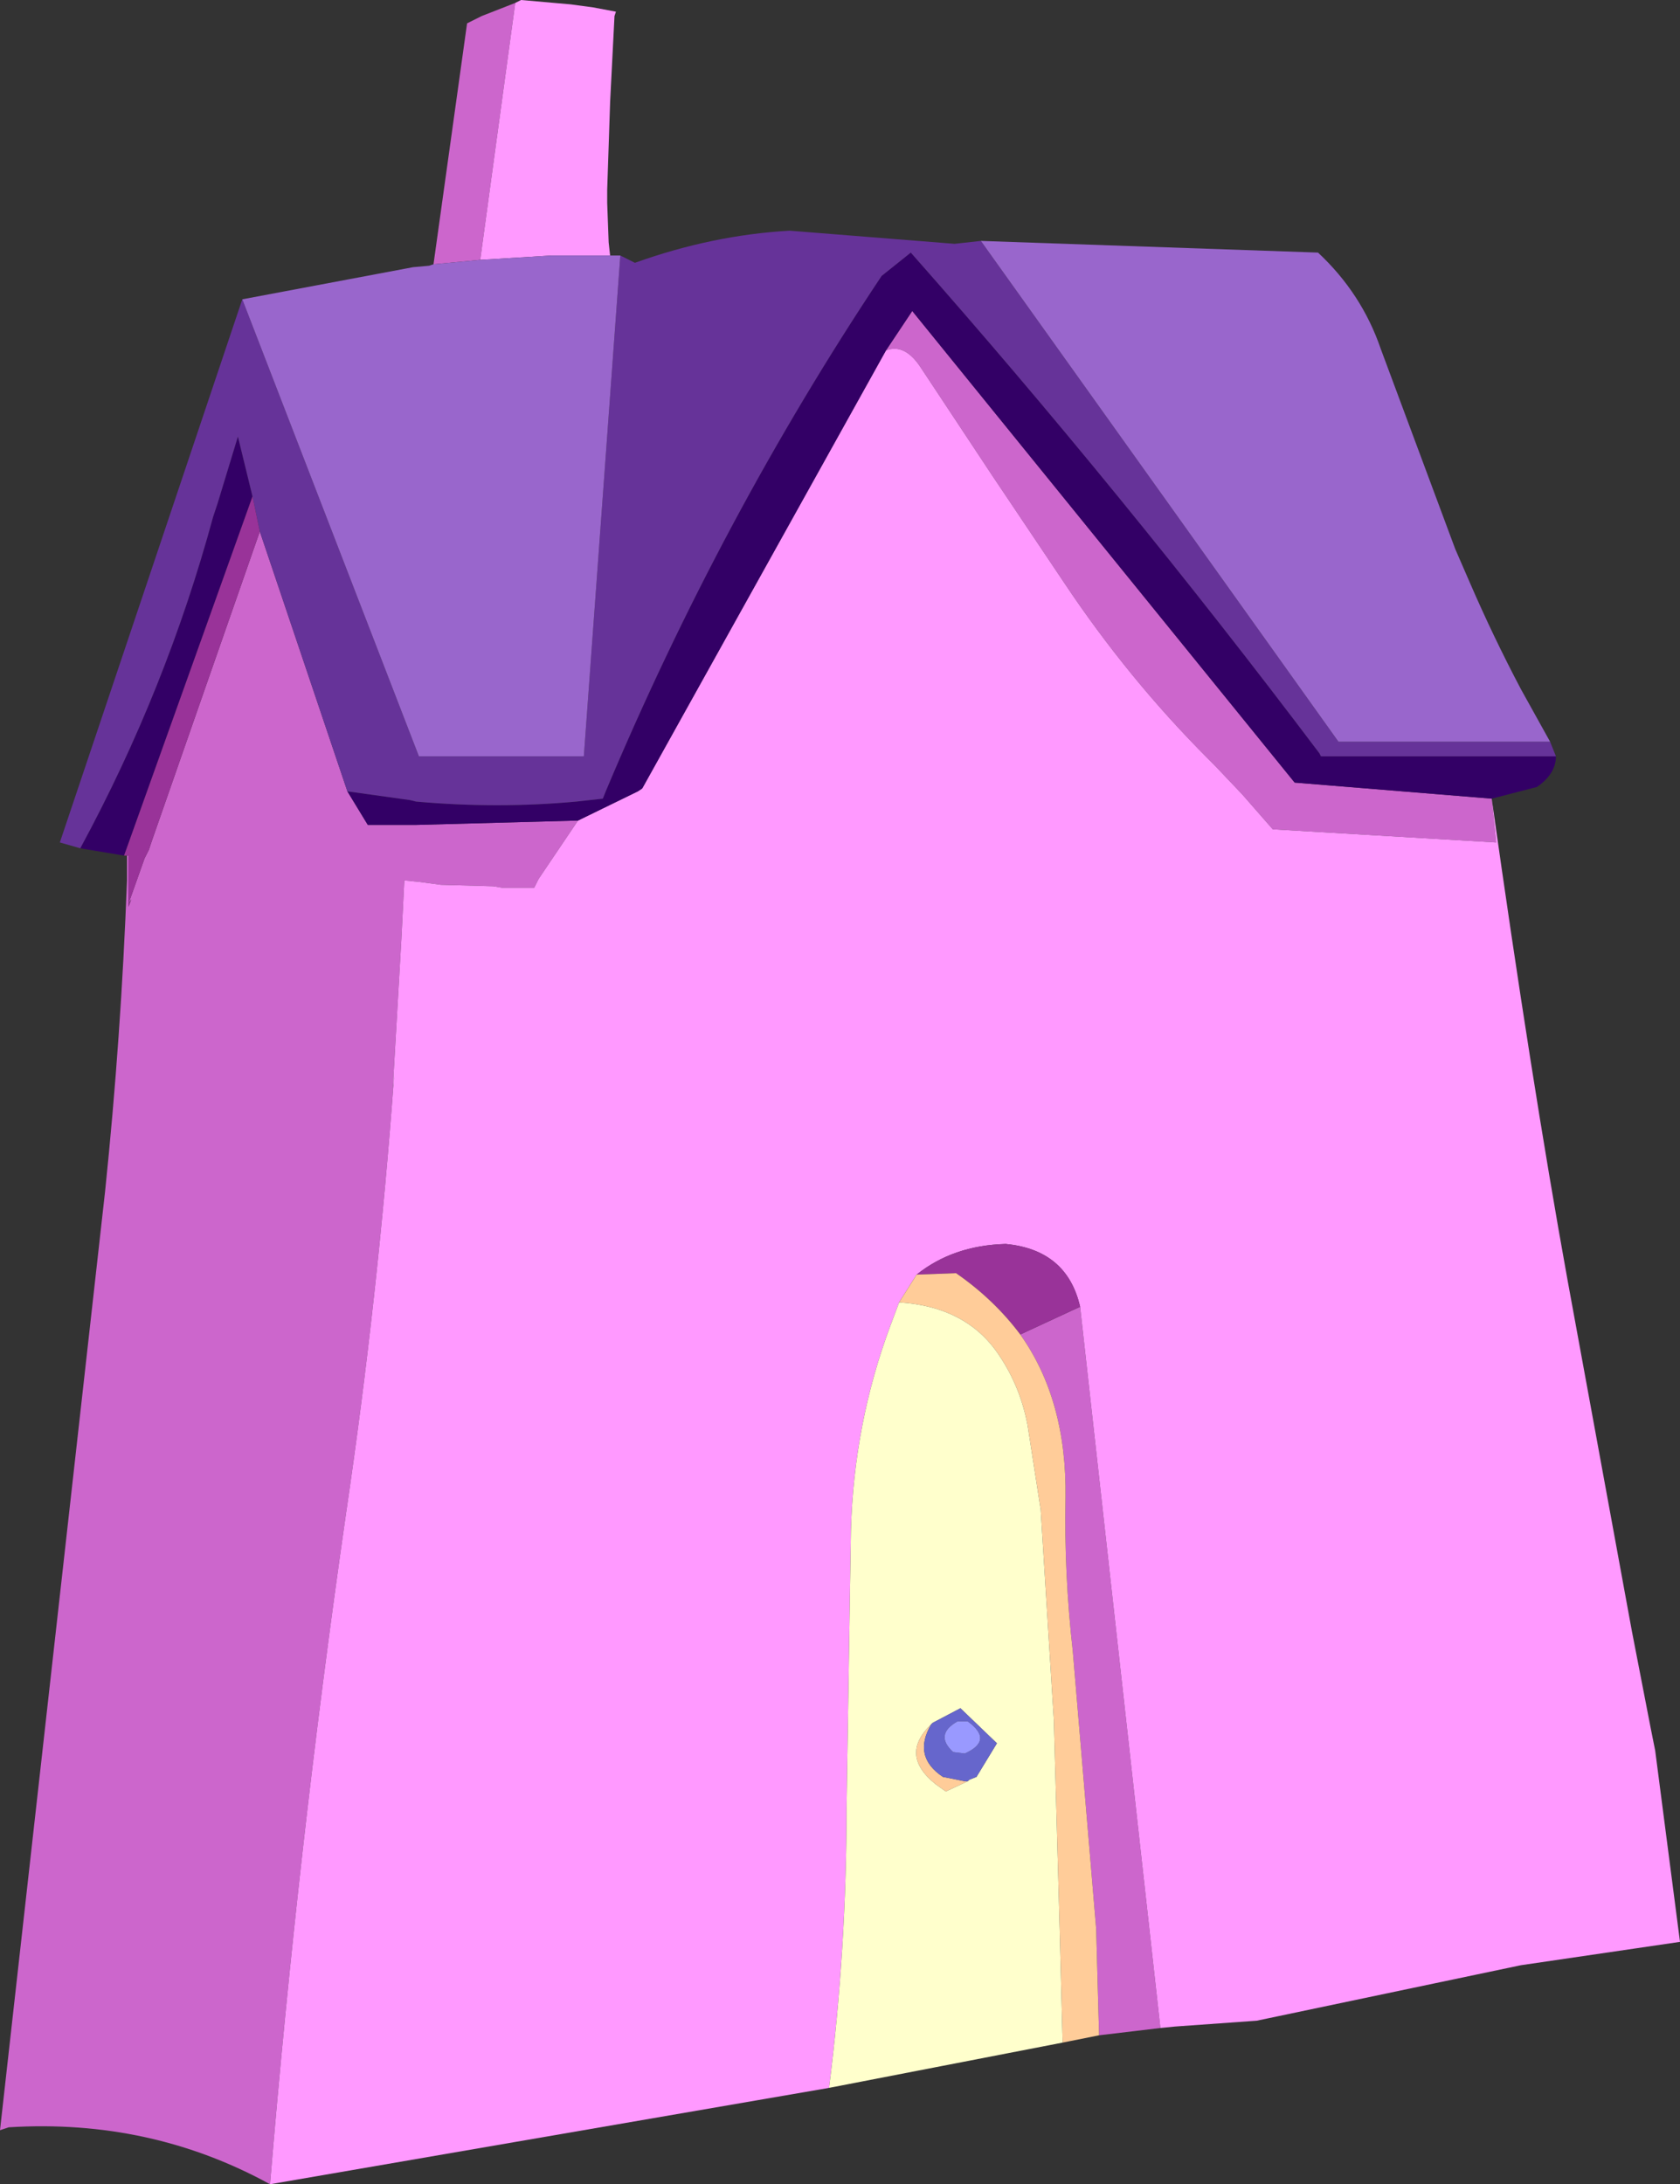 <?xml version="1.0" encoding="UTF-8" standalone="no"?>
<svg xmlns:xlink="http://www.w3.org/1999/xlink" height="74.8px" width="57.55px" xmlns="http://www.w3.org/2000/svg">
  <rect width="100%" height="100%" fill="#333333" stroke="none"/>
  <g transform="matrix(1.0, 0.0, 0.0, 1.0, 28.45, 22.9)">
    <path d="M22.65 4.45 L22.8 5.95 15.15 5.5 14.1 4.3 13.15 3.3 12.95 3.1 Q10.2 0.35 8.0 -2.95 L5.55 -6.6 3.1 -10.3 Q2.55 -11.15 1.9 -10.9 L2.8 -12.25 15.9 3.9 22.65 4.45 M-8.65 5.2 L-10.0 7.2 -10.15 7.5 -11.25 7.5 -11.55 7.45 -13.35 7.4 -14.1 7.3 -14.6 7.25 -14.7 9.25 -15.0 14.45 -14.95 13.95 Q-15.5 21.5 -16.6 28.95 -18.25 40.4 -19.2 51.9 -23.3 49.65 -28.15 49.95 L-28.45 50.05 -24.85 17.9 Q-24.3 12.6 -24.1 7.25 L-24.1 6.4 -24.05 6.4 -24.05 6.95 -24.05 8.05 -24.05 8.15 -23.95 7.9 -24.05 8.05 -23.5 6.5 -23.35 6.2 -23.25 5.9 -19.55 -4.7 -16.55 4.2 -15.85 5.35 -14.5 5.35 -14.2 5.35 -8.65 5.2 M8.55 21.85 L11.3 46.55 9.2 46.8 9.1 43.15 8.3 33.65 Q8.0 31.0 8.05 28.4 8.1 25.05 6.5 22.8 L8.55 21.85 M-12.0 -14.0 L-13.6 -13.85 -12.45 -22.1 -11.95 -22.35 -10.8 -22.8 -12.0 -14.0" fill="#cc66cc" fill-rule="evenodd" stroke="none"/>
    <path d="M1.9 -10.9 Q2.55 -11.15 3.1 -10.3 L5.55 -6.6 8.0 -2.95 Q10.2 0.35 12.95 3.1 L13.15 3.3 14.1 4.3 15.15 5.5 22.8 5.95 22.65 4.45 Q24.0 14.05 25.25 20.95 L27.45 32.95 28.1 36.3 28.25 37.05 29.1 43.6 23.65 44.4 14.6 46.3 11.8 46.5 11.3 46.55 8.55 21.85 Q8.1 19.9 6.0 19.7 4.2 19.75 2.95 20.75 L2.35 21.7 2.05 22.5 Q0.8 25.85 0.7 29.5 L0.55 39.0 Q0.55 43.85 -0.05 48.6 L-19.2 51.9 Q-18.25 40.4 -16.6 28.95 -15.5 21.5 -14.95 13.95 L-15.0 14.45 -14.7 9.25 -14.6 7.25 -14.1 7.3 -13.35 7.4 -11.55 7.45 -11.25 7.5 -10.15 7.5 -10.0 7.2 -8.65 5.2 -6.6 4.2 -6.45 4.1 1.9 -10.9 M-10.8 -22.8 L-10.6 -22.9 -8.9 -22.75 -8.15 -22.65 -7.35 -22.5 -7.4 -22.35 -7.55 -19.4 -7.65 -16.4 -7.65 -15.95 -7.6 -14.6 -7.55 -14.15 -7.85 -14.15 -8.15 -14.15 -9.55 -14.15 -12.0 -14.0 -10.8 -22.8" fill="#ff99ff" fill-rule="evenodd" stroke="none"/>
    <path d="M22.65 4.45 L15.9 3.9 2.8 -12.25 1.9 -10.9 -6.45 4.1 -6.6 4.2 -8.65 5.2 -14.2 5.35 -14.5 5.35 -15.85 5.35 -16.55 4.2 -14.4 4.5 -14.2 4.55 Q-11.4 4.8 -8.7 4.55 L-7.8 4.45 -7.7 4.2 Q-3.75 -5.2 1.75 -13.45 L2.75 -14.25 Q10.0 -6.05 16.75 2.9 L16.8 3.0 24.85 3.0 Q24.85 3.6 24.2 4.05 L22.65 4.45 M-25.7 6.15 Q-22.75 0.7 -21.15 -5.2 L-21.0 -5.65 -20.3 -7.95 -19.8 -5.9 -24.2 6.4 -25.7 6.15" fill="#330066" fill-rule="evenodd" stroke="none"/>
    <path d="M24.85 3.0 L16.8 3.0 16.75 2.9 Q10.0 -6.05 2.75 -14.25 L1.75 -13.45 Q-3.75 -5.2 -7.7 4.2 L-7.8 4.45 -8.7 4.55 Q-11.4 4.8 -14.2 4.55 L-14.4 4.5 -16.55 4.2 -19.55 -4.7 -19.8 -5.9 -20.3 -7.95 -21.0 -5.65 -21.15 -5.2 Q-22.75 0.7 -25.7 6.15 L-26.4 5.95 -20.15 -12.65 -14.1 3.0 -8.45 3.0 -7.2 -14.15 -6.7 -13.9 Q-4.05 -14.85 -1.4 -15.0 L4.25 -14.55 5.15 -14.65 17.4 2.5 24.65 2.5 24.85 3.0" fill="#663399" fill-rule="evenodd" stroke="none"/>
    <path d="M5.15 -14.65 L16.7 -14.25 Q18.2 -12.85 18.85 -10.95 L21.4 -4.1 21.9 -2.95 Q22.7 -1.1 23.65 0.7 L24.65 2.5 17.4 2.5 5.15 -14.65 M-7.85 -14.15 L-7.2 -14.15 -8.45 3.0 -14.1 3.0 -20.15 -12.65 -14.3 -13.75 -13.75 -13.8 -13.6 -13.85 -12.0 -14.0 -9.55 -14.15 -8.15 -14.15 -7.85 -14.15" fill="#9966cc" fill-rule="evenodd" stroke="none"/>
    <path d="M2.95 20.75 Q4.2 19.75 6.0 19.7 8.1 19.9 8.55 21.85 L6.5 22.8 Q5.6 21.6 4.3 20.7 L2.95 20.75 M-24.2 6.4 L-19.8 -5.9 -19.55 -4.7 -23.25 5.9 -23.35 6.2 -23.5 6.5 -24.05 8.05 -23.95 7.9 -24.05 8.15 -24.05 8.05 -24.05 6.95 -24.05 6.4 -24.1 6.4 -24.2 6.4" fill="#993399" fill-rule="evenodd" stroke="none"/>
    <path d="M7.95 47.05 L7.95 47.0 7.85 43.15 7.65 36.0 7.2 28.8 6.75 25.9 Q6.5 24.6 5.8 23.55 4.7 21.85 2.35 21.7 L2.95 20.75 4.3 20.7 Q5.6 21.6 6.5 22.8 8.1 25.05 8.05 28.4 8.0 31.0 8.3 33.65 L9.1 43.15 9.2 46.8 7.95 47.05 M3.45 36.15 Q2.8 37.25 3.85 37.95 L4.6 38.1 4.7 38.1 3.95 38.45 3.6 38.2 Q2.35 37.2 3.45 36.15" fill="#ffcc99" fill-rule="evenodd" stroke="none"/>
    <path d="M2.35 21.7 Q4.7 21.85 5.8 23.55 6.5 24.6 6.75 25.9 L7.2 28.8 7.65 36.0 7.85 43.15 7.95 47.0 7.95 47.05 -0.05 48.6 Q0.55 43.85 0.55 39.0 L0.7 29.5 Q0.8 25.85 2.05 22.5 L2.35 21.7 M4.7 38.1 L4.75 38.05 5.0 37.95 5.7 36.8 4.45 35.6 3.5 36.1 3.45 36.15 Q2.35 37.2 3.6 38.2 L3.95 38.45 4.7 38.1" fill="#ffffcc" fill-rule="evenodd" stroke="none"/>
    <path d="M4.2 37.1 L4.6 37.15 Q5.6 36.7 4.7 36.05 L4.35 36.05 Q3.55 36.5 4.2 37.1 M3.45 36.15 L3.5 36.1 4.45 35.6 5.7 36.8 5.0 37.95 4.75 38.05 4.7 38.1 4.6 38.1 3.85 37.95 Q2.8 37.25 3.45 36.15" fill="#6666cc" fill-rule="evenodd" stroke="none"/>
    <path d="M4.2 37.1 Q3.55 36.5 4.35 36.05 L4.7 36.05 Q5.6 36.7 4.6 37.15 L4.2 37.1" fill="#9999ff" fill-rule="evenodd" stroke="none"/>
  </g>
</svg>
